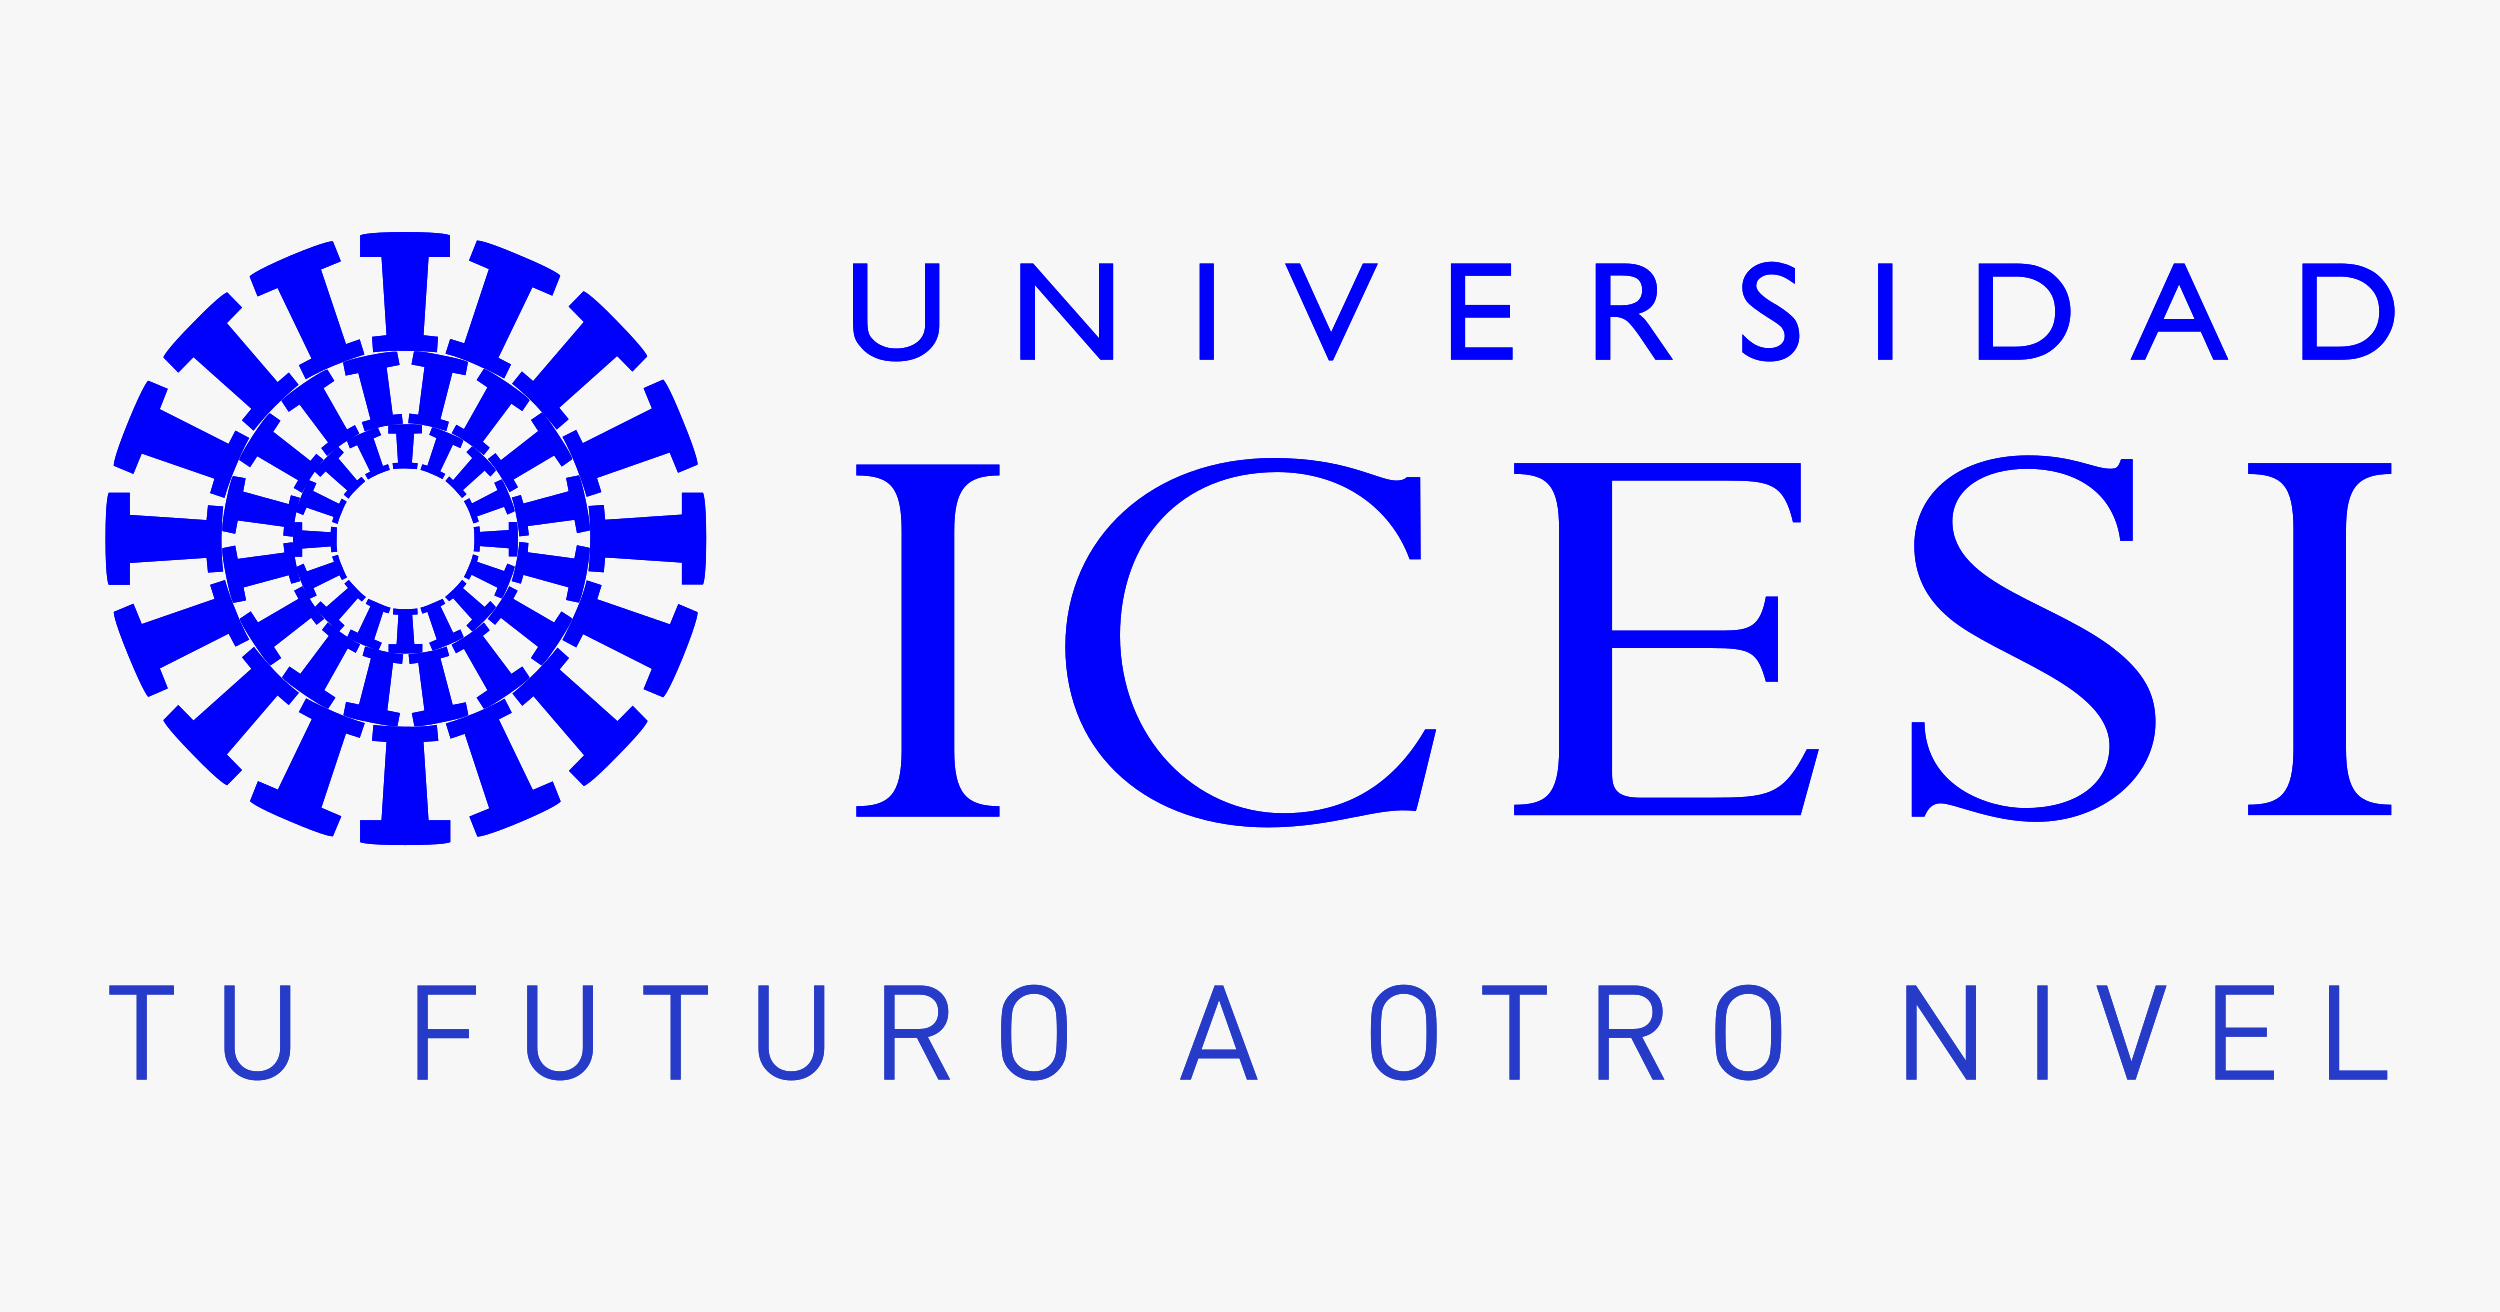 <?xml version="1.0" encoding="UTF-8"?><svg id="uuid-16b84eb9-d140-4486-bd64-e99a4df1534b" xmlns="http://www.w3.org/2000/svg" width="600" height="315" viewBox="0 0 600 315"><rect width="600" height="315" fill="#f7f7f7"/><polygon points="244.91 86.32 244.91 63.25 247.95 63.25 263.76 81.17 263.76 63.25 267.15 63.25 267.15 86.32 264.11 86.32 248.38 68.4 248.38 86.32 244.91 86.32" fill="#0000fd"/><rect x="287.93" y="63.25" width="3.37" height="23.07" fill="#0000fd"/><polygon points="318.94 86.5 308.43 63.25 311.99 63.25 319.47 79.76 327.11 63.25 330.68 63.25 319.9 86.5 318.94 86.5" fill="#0000fd"/><path d="M561.47,63.25c1.74,0,3.3.17,4.52.45,1.31.36,2.53.89,3.56,1.5,1.65,1.07,2.87,2.5,3.75,4.09.96,1.68,1.39,3.54,1.39,5.5s-.43,3.82-1.39,5.5c-.88,1.68-2.09,3.02-3.75,4.09-1.03.71-2.25,1.15-3.47,1.5-1.3.35-2.86.45-4.61.45h-8.85v-23.07h8.85ZM561.47,66.36h-5.48v16.85h5.48c2.95,0,5.3-.7,6.95-2.22,1.75-1.51,2.61-3.55,2.61-6.21s-.86-4.61-2.61-6.12c-1.65-1.51-3.99-2.31-6.95-2.31" fill="#0000fd"/><path d="M483.69,63.25c1.83,0,3.31.17,4.62.45,1.29.36,2.42.89,3.56,1.5,1.56,1.07,2.86,2.5,3.74,4.09.87,1.68,1.3,3.54,1.3,5.5s-.43,3.82-1.3,5.5c-.87,1.68-2.17,3.02-3.74,4.09-1.03.71-2.27,1.15-3.56,1.5-1.31.35-2.79.45-4.62.45h-8.77v-23.07h8.77ZM483.69,66.36h-5.38v16.85h5.38c3.04,0,5.31-.7,7.04-2.22,1.74-1.51,2.52-3.55,2.52-6.21s-.79-4.61-2.52-6.12c-1.73-1.51-4-2.31-7.04-2.31" fill="#0000fd"/><path d="M386.47,73.29h2.86c1.56,0,2.77-.36,3.56-.89.8-.62,1.23-1.52,1.23-2.75s-.36-2.13-1.13-2.75c-.78-.54-2-.8-3.65-.8h-2.86v7.2ZM382.99,86.32v-23.07h7.04c2.43,0,4.34.54,5.65,1.68,1.3,1.07,1.99,2.58,1.99,4.61,0,1.52-.34,2.76-1.12,3.75-.7.88-1.83,1.58-3.39,2.03.35.18.78.53,1.12.89.36.26.79.88,1.4,1.68l5.82,8.44h-4.18l-4.07-6.02c-1.31-1.78-2.27-3.02-3.05-3.48-.78-.53-1.65-.79-2.69-.79h-1.05v10.29h-3.48Z" fill="#0000fd"/><path d="M511.85,110.19h-2.78c-.7,2.04-1.05,2.31-2.62,2.31-3.9,0-8.94-3.2-19.63-3.2-16.34,0-27.38,8.79-27.38,21.65,0,6.57,2.43,12.43,8.52,17.48,11.3,9.4,38.33,16.15,38.33,30.61,0,9.05-8.09,14.91-20.25,14.91-8.78,0-23.99-5.06-24.17-20.59h-3.03v22.62h3.03c.88-2.14,2.09-3.19,3.84-3.19,3.38,0,12.34,4.44,23.02,4.44,15.73,0,28.58-10.74,28.58-23.87,0-5.59-1.73-10.82-8.78-16.69-14.41-12.07-39.97-16.05-39.97-31.58,0-7.71,7.47-12.59,17.99-12.59s20.77,4.88,22.33,17.3h2.96v-19.61Z" fill="#0000fd"/><path d="M229.01,127.48c0-10.2,2.86-13.39,10.85-13.39v-2.58h-34.32v2.58c8.17,0,10.86,2.75,10.86,13.39v52.53c0,10.82-3.04,13.49-10.86,13.49v2.48h34.32v-2.48c-7.99,0-10.85-3.11-10.85-13.49v-52.53Z" fill="#0000fd"/><path d="M340.94,134.23l-.1-19.7h-3.2c-.36.36-1.05.81-2.53.81-4.34,0-11.9-5.41-29.46-5.41-29.02,0-49.96,18.98-49.96,45.25s20.32,43.38,48.57,43.38c16.43,0,26.68-5.15,35.54-3.9.17,0,4.78-19.35,4.87-19.61h-2.61c-9.47,16.42-23.03,20.14-34.08,20.14-21.1,0-39.18-18.1-39.18-42.68,0-22.81,14.51-39.22,37.72-39.22,15.21,0,27.2,8.26,31.8,20.94h2.61Z" fill="#0000fd"/><path d="M426.69,143.19h-2.87c-1.3,7.19-3.82,8.16-10.34,8.16h-26.59v-36.02h27.45c10.52,0,13.83.71,15.99,10.02h1.82v-14.19h-68.73v2.57c8.17,0,10.77,2.93,10.77,13.4v52.7c0,11.19-3.3,13.32-10.77,13.32v2.48h68.73l4.35-15.8h-2.86c-5.65,11.1-9.13,11.63-23.12,11.63h-16.68c-5.3,0-6.95-1.6-6.95-5.69v-30.25h23.63c9.82,0,11.3.89,13.3,8.08h2.87v-20.4Z" fill="#0000fd"/><path d="M563.04,127.13c0-10.2,2.86-13.38,10.86-13.38v-2.58h-34.32v2.58c8.17,0,10.86,2.74,10.86,13.38v52.53c0,10.81-3.04,13.48-10.86,13.48v2.48h34.32v-2.48c-8,0-10.86-3.11-10.86-13.48v-52.53Z" fill="#0000fd"/><path d="M204.76,63.25h3.39v13.31c0,1.41.09,2.48.26,3.1.17.63.43,1.16.87,1.59.7.81,1.57,1.43,2.52,1.77.95.45,2.08.63,3.29.63,2.08,0,3.74-.54,5.04-1.52,1.3-1.07,1.9-2.39,1.9-4.17v-14.72h3.39v14.9c0,2.58-.96,4.61-2.88,6.22-1.9,1.6-4.34,2.38-7.47,2.38-1.81,0-3.48-.25-4.95-.88-1.49-.62-2.7-1.5-3.65-2.75-.7-.71-1.13-1.51-1.39-2.39-.25-.89-.35-2.23-.35-4.08v-13.4Z" fill="#0000fd"/><path d="M104.83,84.55s-2.6-.36-7.65-.36c-5.02-.09-7.63.36-7.63.36l-.26-3.72,3.48-.37-1.21-18.81h-5.12v-5.14s.86-.81,10.76-.81,10.78.81,10.78.81v5.14h-5.12l-1.22,18.81,3.48.37-.26,3.72Z" fill="#0000fd"/><path d="M87.46,85.08s-2.52.71-7.12,2.56c-4.69,1.96-6.95,3.38-6.95,3.38l-1.65-3.38,3.03-1.59-8.16-16.95-4.79,2.04-1.91-4.78s.61-1.07,9.73-4.98c9.13-3.81,10.25-3.46,10.25-3.46l1.92,4.79-4.79,1.96,6.01,17.92,3.29-1.15,1.13,3.64Z" fill="#0000fd"/><path d="M71.64,92.35s-2.09,1.61-5.65,5.15c-3.56,3.63-5.12,5.86-5.12,5.86l-2.79-2.49,2.26-2.76-13.9-12.41-3.65,3.72-3.56-3.63s.08-1.25,7.13-8.35c6.95-7.18,8.17-7.27,8.17-7.27l3.56,3.64-3.65,3.73,12.18,14.19,2.69-2.31,2.35,2.93Z" fill="#0000fd"/><path d="M59.82,105.12s-1.39,2.31-3.31,7.01c-1.99,4.71-2.61,7.37-2.61,7.37l-3.46-1.16,1.04-3.46-17.47-6.03-2,4.89-4.7-1.96s-.35-1.16,3.47-10.56c3.83-9.33,4.79-9.85,4.79-9.85l4.69,1.95-1.92,4.88,16.51,8.34,1.65-3.19,3.31,1.77Z" fill="#0000fd"/><path d="M53.57,121.55s-.36,2.66-.43,7.79c0,5.16.43,7.82.43,7.82l-3.65.26-.34-3.55-18.43,1.24v5.25h-5.04s-.79-.89-.79-11.02.79-11.08.79-11.08h5.04v5.33l18.43,1.24.34-3.55,3.65.28Z" fill="#0000fd"/><path d="M54,139.2s.61,2.57,2.52,7.19c1.83,4.79,3.3,7.1,3.3,7.1l-3.3,1.69-1.65-3.11-16.51,8.34,1.92,4.8-4.69,2.04s-.96-.62-4.79-9.94c-3.82-9.31-3.48-10.46-3.48-10.46l4.7-1.96,2,4.88,17.48-6.04-1.06-3.37,3.57-1.16Z" fill="#0000fd"/><path d="M60.95,155.25s1.56,2.14,5.04,5.87c3.56,3.63,5.74,5.15,5.74,5.15l-2.44,2.93-2.69-2.31-12.17,14.19,3.65,3.74-3.56,3.63s-1.22-.09-8.17-7.28c-7.04-7.18-7.13-8.34-7.13-8.34l3.56-3.63,3.65,3.73,13.91-12.42-2.26-2.76,2.87-2.49Z" fill="#0000fd"/><path d="M73.47,167.59s2.17,1.33,6.77,3.28c4.7,2.05,7.3,2.66,7.3,2.66l-1.21,3.55-3.3-1.06-5.91,17.84,4.79,2.05-2.01,4.79s-1.13.35-10.25-3.56c-9.12-3.81-9.64-4.88-9.64-4.88l1.9-4.78,4.78,2.04,8.16-16.95-3.12-1.68,1.74-3.28Z" fill="#0000fd"/><path d="M89.63,173.98s2.52.36,7.57.44c5.04.09,7.64-.44,7.64-.44l.35,3.82-3.56.26,1.22,18.81h5.22v5.23s-.96.71-10.86.71-10.77-.71-10.77-.71v-5.23h5.12l1.21-18.81-3.48-.26.34-3.82Z" fill="#0000fd"/><path d="M107,173.63s2.53-.63,7.23-2.58c4.68-1.95,6.85-3.38,6.85-3.38l1.74,3.38-3.11,1.6,8.16,16.94,4.78-2.05,1.91,4.8s-.53,1.06-9.73,4.97c-9.13,3.81-10.26,3.46-10.26,3.46l-1.92-4.8,4.78-1.95-5.9-17.91-3.39,1.15-1.13-3.64Z" fill="#0000fd"/><path d="M123,166.44s2.09-1.6,5.64-5.15c3.57-3.63,5.14-5.85,5.14-5.85l2.77,2.49-2.26,2.74,13.9,12.42,3.65-3.71,3.57,3.63s-.1,1.25-7.14,8.35c-6.94,7.18-8.17,7.27-8.17,7.27l-3.56-3.64,3.66-3.73-12.17-14.19-2.69,2.31-2.35-2.93Z" fill="#0000fd"/><path d="M134.99,153.58s1.31-2.31,3.3-7c2.01-4.62,2.52-7.29,2.52-7.29l3.57,1.16-1.06,3.37,17.47,6.03,2.01-4.88,4.61,1.96s.34,1.16-3.39,10.48c-3.82,9.4-4.87,9.93-4.87,9.93l-4.69-1.94,2-4.88-16.51-8.34-1.65,3.19-3.3-1.77Z" fill="#0000fd"/><path d="M141.25,137.07s.34-2.67.43-7.81c0-5.15-.43-7.81-.43-7.81l3.65-.26.34,3.55,18.42-1.24v-5.24h5.04s.78.88.78,11.01-.78,11-.78,11h-5.04v-5.24l-18.42-1.24-.34,3.56-3.65-.26Z" fill="#0000fd"/><path d="M140.81,119.24s-.69-2.57-2.52-7.28c-1.92-4.8-3.3-7.1-3.3-7.1l3.3-1.68,1.57,3.19,16.6-8.34-2-4.88,4.69-2.05s1.05.62,4.78,9.95c3.83,9.31,3.48,10.47,3.48,10.47l-4.69,1.94-2-4.87-17.46,6.11,1.05,3.38-3.49,1.15Z" fill="#0000fd"/><path d="M133.6,103.08s-1.57-2.12-5.05-5.85c-3.56-3.64-5.65-5.14-5.65-5.14l2.36-2.93,2.69,2.31,12.17-14.2-3.65-3.72,3.56-3.64s1.22.08,8.17,7.28c7.05,7.19,7.13,8.34,7.13,8.34l-3.56,3.64-3.66-3.73-13.9,12.42,2.26,2.75-2.86,2.48Z" fill="#0000fd"/><path d="M121,90.84s-2.26-1.34-6.87-3.37c-4.6-2.04-7.2-2.57-7.2-2.57l1.12-3.55,3.38,1.06,5.91-17.83-4.78-2.05,1.9-4.78s1.14-.36,10.26,3.54c9.21,3.82,9.74,4.88,9.74,4.88l-1.91,4.79-4.77-2.04-8.18,16.95,3.04,1.6-1.64,3.37Z" fill="#0000fd"/><path d="M77.64,110.37s-1.05,1.15-2.79,3.81c-1.73,2.57-2.34,4.09-2.34,4.09l-2-1.17,1.04-1.85-9.81-5.77-1.73,2.66-2.61-1.77s0-.71,3.3-5.87c3.39-5.14,4.08-5.31,4.08-5.31l2.52,1.77-1.74,2.66,8.95,7.01,1.39-1.69,1.74,1.42Z" fill="#0000fd"/><path d="M71.99,119.51s-.53,1.5-1.13,4.61c-.6,3.09-.6,4.69-.6,4.69l-2.26-.27.17-2.13-11.12-1.51-.6,3.2-3.05-.63s-.35-.7.79-6.74c1.2-6.03,1.73-6.47,1.73-6.47l3.03.54-.6,3.19,10.95,3.01.53-2.13,2.17.63Z" fill="#0000fd"/><path d="M70.24,130.15s.11,1.6.71,4.7c.52,3.1,1.13,4.61,1.13,4.61l-2.17.62-.61-2.04-10.86,2.94.61,3.1-3.04.61s-.52-.44-1.73-6.38c-1.23-6.12-.88-6.75-.88-6.75l3.05-.62.6,3.2,11.22-1.52-.25-2.2,2.24-.27Z" fill="#0000fd"/><path d="M72.6,140.71s.69,1.41,2.34,3.99c1.74,2.58,2.87,3.81,2.87,3.81l-1.83,1.43-1.3-1.68-8.95,6.99,1.74,2.67-2.53,1.77s-.68-.18-4.07-5.32c-3.39-5.14-3.31-5.87-3.31-5.87l2.62-1.76,1.73,2.66,9.73-5.68-1.04-1.96,2-1.07Z" fill="#0000fd"/><path d="M78.68,149.4s1.21,1.06,3.73,2.84c2.52,1.77,4.01,2.38,4.01,2.38l-1.05,2.05-1.92-1.06-5.64,10.03,2.69,1.77-1.74,2.66s-.69.09-5.74-3.37c-5.03-3.45-5.3-4.17-5.3-4.17l1.74-2.56,2.61,1.77,6.86-9.14-1.64-1.43,1.38-1.77Z" fill="#0000fd"/><path d="M87.63,155.17s1.48.53,4.52,1.15c2.95.71,4.61.71,4.61.71l-.26,2.3-2.17-.26-1.39,11.45,3.05.62-.61,3.11s-.61.35-6.51-.89c-6-1.15-6.43-1.77-6.43-1.77l.61-3.11,3.12.62,2.86-11.09-2-.62.6-2.22Z" fill="#0000fd"/><path d="M98.06,157.03s1.56-.1,4.61-.62c3.03-.62,4.51-1.24,4.51-1.24l.62,2.22-2.1.62,2.95,11.18,3.13-.63.61,3.02s-.52.62-6.43,1.78c-5.91,1.24-6.52.88-6.52.88l-.6-3.1,3.03-.62-1.47-11.45-2.09.27-.25-2.31Z" fill="#0000fd"/><path d="M108.4,154.72s1.39-.71,3.99-2.39c2.6-1.77,3.74-2.92,3.74-2.92l1.39,1.86-1.65,1.33,6.87,9.14,2.61-1.77,1.73,2.58s-.17.71-5.21,4.16c-5.06,3.46-5.74,3.38-5.74,3.38l-1.74-2.66,2.61-1.78-5.65-9.93-1.92,1.05-1.04-2.04Z" fill="#0000fd"/><path d="M117.08,148.5s1.05-1.23,2.79-3.81c1.74-2.48,2.34-3.99,2.34-3.99l2.01,1.07-1.05,1.96,9.82,5.68,1.75-2.66,2.59,1.68s0,.81-3.3,5.85c-3.39,5.14-4.08,5.41-4.08,5.41l-2.52-1.77,1.73-2.67-8.96-6.99-1.38,1.68-1.75-1.43Z" fill="#0000fd"/><path d="M122.82,139.47s.53-1.6,1.13-4.61c.61-3.11.69-4.79.69-4.79l2.18.26-.17,2.22,11.2,1.51.62-3.2,3.04.63s.26.61-.85,6.74c-1.23,5.95-1.76,6.39-1.76,6.39l-3.03-.63.6-3.02-10.85-3.01-.62,2.12-2.17-.61Z" fill="#0000fd"/><path d="M124.65,128.73s-.08-1.6-.69-4.7c-.53-3.1-1.13-4.61-1.13-4.61l2.17-.62.62,2.05,10.86-2.94-.61-3.2,3.04-.62s.52.45,1.75,6.48c1.2,6.12.86,6.74.86,6.74l-3.04.63-.6-3.2-11.22,1.51.26,2.21-2.26.26Z" fill="#0000fd"/><path d="M122.3,118.09s-.69-1.42-2.34-4.09c-1.73-2.66-2.88-3.81-2.88-3.81l1.83-1.42,1.3,1.69,8.96-7.01-1.73-2.66,2.6-1.77s.69.18,3.99,5.33c3.39,5.15,3.3,5.85,3.3,5.85l-2.51,1.77-1.83-2.66-9.74,5.76,1.05,1.88-2,1.15Z" fill="#0000fd"/><path d="M116.12,109.21s-1.21-1.05-3.73-2.83c-2.51-1.77-3.99-2.39-3.99-2.39l1.13-2.05,1.83,1.06,5.64-10.03-2.6-1.77,1.72-2.66s.7,0,5.74,3.38c5.04,3.46,5.22,4.17,5.22,4.17l-1.74,2.56-2.61-1.77-6.87,9.14,1.66,1.42-1.41,1.77Z" fill="#0000fd"/><path d="M107.11,103.44s-1.49-.53-4.44-1.24c-3.04-.63-4.69-.63-4.69-.63l.26-2.31,2.17.28,1.47-11.46-3.12-.61.6-3.1s.61-.36,6.52.88c6,1.15,6.43,1.69,6.43,1.69l-.6,3.11-3.14-.62-2.87,11.18,2.01.62-.6,2.22Z" fill="#0000fd"/><path d="M96.67,101.67s-1.65.08-4.6.62c-3.05.63-4.52,1.24-4.52,1.24l-.7-2.22,2.09-.61-2.95-11.19-3.03.63-.61-3.11s.43-.53,6.34-1.77c5.91-1.16,6.6-.8,6.6-.8l.61,3.11-3.12.62,1.47,11.36,2.17-.19.26,2.31Z" fill="#0000fd"/><path d="M86.24,104.05s-1.4.72-4.01,2.41c-2.53,1.78-3.74,2.94-3.74,2.94l-1.39-1.87,1.65-1.34-6.86-9.13-2.61,1.77-1.74-2.65s.26-.63,5.22-4.09c5.04-3.46,5.82-3.37,5.82-3.37l1.65,2.67-2.6,1.77,5.64,9.93,1.91-1.06,1.05,2.03Z" fill="#0000fd"/><path d="M83.2,120.39s-.52.81-1.21,2.57c-.78,1.78-.95,2.76-.95,2.76l-1.33-.45.36-1.24-6.51-2.22-.79,1.78-1.72-.71s-.09-.45,1.3-3.9c1.4-3.54,1.83-3.72,1.83-3.72l1.74.7-.79,1.87,6.26,3.11.61-1.25,1.21.71Z" fill="#0000fd"/><path d="M80.86,126.59s-.08.98-.08,2.85c-.09,1.94.16,2.92.16,2.92l-1.39.18-.17-1.42-6.87.53v1.96h-1.91s-.26-.36-.26-4.09.26-4.17.26-4.17h1.91v1.96l6.87.45.08-1.34,1.4.17Z" fill="#0000fd"/><path d="M81.11,133.16s.18.98.96,2.74c.7,1.78,1.21,2.67,1.21,2.67l-1.21.62-.6-1.15-6.26,3.1.78,1.78-1.73.8s-.44-.28-1.83-3.73c-1.39-3.46-1.3-3.89-1.3-3.89l1.73-.81.78,1.86,6.53-2.31-.45-1.24,1.39-.45Z" fill="#0000fd"/><path d="M83.72,139.2s.61.8,1.91,2.13c1.31,1.42,2.18,1.95,2.18,1.95l-.96,1.07-.96-.81-4.6,5.24,1.39,1.33-1.31,1.41s-.43-.09-3.13-2.75c-2.6-2.67-2.6-3.11-2.6-3.11l1.29-1.33,1.4,1.33,5.21-4.53-.87-1.06,1.04-.89Z" fill="#0000fd"/><path d="M88.41,143.72s.87.44,2.61,1.15c1.73.79,2.69.99,2.69.99l-.44,1.32-1.3-.35-2.18,6.65,1.83.79-.78,1.78s-.43.09-3.82-1.33c-3.39-1.41-3.65-1.85-3.65-1.85l.78-1.79,1.73.81,3.04-6.38-1.13-.62.61-1.15Z" fill="#0000fd"/><path d="M94.41,146.03s1.04.18,2.86.18c1.92,0,2.88-.18,2.88-.18l.07,1.42-1.3.08.51,7.09,1.92-.08v1.96s-.35.35-4.08.35-4-.35-4-.35v-1.88h1.92l.44-7.09-1.31-.08.09-1.42Z" fill="#0000fd"/><path d="M100.92,145.86s.96-.19,2.7-.98c1.74-.72,2.61-1.16,2.61-1.16l.62,1.16-1.14.62,3.05,6.38,1.73-.8.78,1.78s-.26.44-3.64,1.86c-3.39,1.42-3.84,1.33-3.84,1.33l-.77-1.78,1.81-.79-2.25-6.65-1.22.44-.44-1.41Z" fill="#0000fd"/><path d="M106.84,143.28s.78-.61,2.17-1.95c1.3-1.34,1.9-2.13,1.9-2.13l1.04.88-.87,1.07,5.22,4.53,1.38-1.42,1.31,1.42s0,.44-2.6,3.11c-2.61,2.66-3.05,2.75-3.05,2.75l-1.39-1.41,1.39-1.43-4.59-5.14-.96.71-.95-.98Z" fill="#0000fd"/><path d="M111.35,138.49s.52-.89,1.21-2.59c.78-1.76.96-2.84.96-2.84l1.3.45-.34,1.33,6.52,2.22.78-1.78,1.73.71s.09.44-1.3,3.91c-1.39,3.54-1.82,3.72-1.82,3.72l-1.74-.71.78-1.86-6.25-3.12-.62,1.16-1.21-.62Z" fill="#0000fd"/><path d="M113.69,132.28s.18-.97.18-2.84c0-1.96-.18-2.92-.18-2.92l1.39-.18.09,1.33,6.95-.45v-1.94h1.91s.26.36.26,4.07-.26,4.18-.26,4.18h-1.91v-1.95l-6.95-.53-.09,1.34-1.39-.09Z" fill="#0000fd"/><path d="M113.62,125.62s-.27-.97-.97-2.75c-.77-1.77-1.3-2.58-1.3-2.58l1.3-.71.62,1.26,6.15-3.2-.78-1.77,1.74-.81s.44.27,1.82,3.73c1.47,3.55,1.3,3.9,1.3,3.9l-1.73.8-.78-1.86-6.52,2.3.44,1.24-1.3.44Z" fill="#0000fd"/><path d="M110.91,119.51s-.6-.71-1.9-2.14c-1.31-1.33-2.08-1.94-2.08-1.94l.86-1.07.96.89,4.6-5.33-1.39-1.42,1.32-1.34s.42,0,3.12,2.66c2.6,2.67,2.6,3.11,2.6,3.11l-1.31,1.42-1.39-1.42-5.21,4.7.87.96-1.04.9Z" fill="#0000fd"/><path d="M106.14,114.97s-.78-.52-2.52-1.23c-1.74-.8-2.7-.97-2.7-.97l.45-1.34,1.21.36,2.18-6.66-1.73-.79.69-1.78s.43-.09,3.83,1.34c3.46,1.42,3.64,1.86,3.64,1.86l-.69,1.78-1.81-.81-3.05,6.4,1.22.62-.69,1.23Z" fill="#0000fd"/><path d="M100.05,112.58s-.95-.08-2.79-.17c-1.9,0-2.86.17-2.86.17l-.17-1.42,1.31-.09-.44-7.02h-1.9v-1.95s.34-.26,4-.26c3.73-.1,4.08.26,4.08.26v1.88l-1.91.07-.52,7.02,1.39.09-.17,1.42Z" fill="#0000fd"/><path d="M93.54,112.76s-.96.26-2.69.99c-1.74.79-2.52,1.32-2.52,1.32l-.69-1.24,1.22-.63-3.14-6.4-1.73.81-.7-1.78s.17-.43,3.56-1.85c3.48-1.52,3.83-1.35,3.83-1.35l.79,1.79-1.83.79,2.26,6.65,1.22-.45.43,1.34Z" fill="#0000fd"/><path d="M87.63,115.51s-.78.61-2.09,1.95c-1.39,1.34-1.91,2.21-1.91,2.21l-1.13-.97.87-.98-5.22-4.61-1.29,1.32-1.39-1.32s.08-.45,2.68-3.11c2.61-2.75,3.05-2.75,3.05-2.75l1.3,1.34-1.3,1.42,4.51,5.32,1.05-.89.87,1.07Z" fill="#0000fd"/><path d="M418.18,84.55v-4.35c1.13,1.24,2.17,2.04,3.12,2.57,1.04.54,2.08.8,3.22.8s2.09-.26,2.78-.8c.69-.53,1.04-1.24,1.04-2.13,0-.79-.26-1.41-.7-2.03-.43-.53-1.56-1.34-3.3-2.39-2.69-1.7-4.43-3.02-5.13-3.91-.69-.99-1.04-2.03-1.04-3.37,0-1.77.69-3.19,1.99-4.35,1.32-1.16,3.05-1.77,5.14-1.77.87,0,1.83.17,2.69.44.96.17,1.82.63,2.79,1.15v3.74c-1.14-.8-2.09-1.43-2.95-1.78-.86-.35-1.82-.53-2.69-.53-1.05,0-1.92.26-2.62.8-.68.44-1.03,1.15-1.03,1.95,0,1.17,1.39,2.57,4.25,4.25l.52.28c2.26,1.4,3.83,2.65,4.53,3.63.69,1.06,1.04,2.4,1.04,3.89,0,1.78-.7,3.29-2,4.44-1.3,1.15-3.03,1.67-5.13,1.67-1.3,0-2.43-.17-3.47-.53-1.05-.35-2.09-.88-3.04-1.68" fill="#0000fd"/><polygon points="348.23 86.32 348.23 63.25 362.65 63.25 362.65 66.17 351.62 66.17 351.62 73.19 362.4 73.19 362.4 76.21 351.62 76.21 351.62 83.4 363 83.4 363 86.32 348.23 86.32" fill="#0000fd"/><rect x="450.76" y="63.25" width="3.4" height="23.07" fill="#0000fd"/><path d="M511.34,86.32l10.42-23.07h2.52l10.52,23.07h-3.58l-3.03-6.76h-10.25l-3.13,6.76h-3.46ZM519.24,76.56h7.48l-3.74-8.33-3.74,8.33Z" fill="#0000fd"/><polygon points="244.91 86.32 244.91 63.25 247.95 63.25 263.76 81.17 263.76 63.25 267.15 63.25 267.15 86.32 264.11 86.32 248.38 68.4 248.38 86.32 244.91 86.32" fill="#0000fd"/><rect x="287.93" y="63.25" width="3.37" height="23.07" fill="#0000fd"/><polygon points="318.94 86.5 308.43 63.25 311.99 63.25 319.47 79.76 327.11 63.25 330.68 63.25 319.9 86.5 318.94 86.5" fill="#0000fd"/><path d="M561.47,63.25c1.74,0,3.3.17,4.52.45,1.31.36,2.53.89,3.56,1.5,1.65,1.07,2.87,2.5,3.75,4.09.96,1.68,1.39,3.54,1.39,5.5s-.43,3.82-1.39,5.5c-.88,1.68-2.09,3.02-3.75,4.09-1.03.71-2.25,1.15-3.47,1.5-1.3.35-2.86.45-4.61.45h-8.85v-23.07h8.85ZM561.47,66.36h-5.48v16.85h5.48c2.95,0,5.3-.7,6.95-2.22,1.75-1.51,2.61-3.55,2.61-6.21s-.86-4.61-2.61-6.12c-1.65-1.51-3.99-2.31-6.95-2.31" fill="#0000fd"/><path d="M483.69,63.25c1.83,0,3.31.17,4.62.45,1.29.36,2.42.89,3.56,1.5,1.56,1.07,2.86,2.5,3.74,4.09.87,1.68,1.3,3.54,1.3,5.5s-.43,3.82-1.3,5.5c-.87,1.68-2.17,3.02-3.74,4.09-1.03.71-2.27,1.15-3.56,1.5-1.31.35-2.79.45-4.62.45h-8.77v-23.07h8.77ZM483.69,66.36h-5.38v16.85h5.38c3.04,0,5.31-.7,7.04-2.22,1.74-1.51,2.52-3.55,2.52-6.21s-.79-4.61-2.52-6.12c-1.73-1.51-4-2.31-7.04-2.31" fill="#0000fd"/><path d="M386.47,73.29h2.86c1.56,0,2.77-.36,3.56-.89.8-.62,1.23-1.52,1.23-2.75s-.36-2.13-1.13-2.75c-.78-.54-2-.8-3.65-.8h-2.86v7.2ZM382.99,86.32v-23.07h7.04c2.43,0,4.34.54,5.65,1.68,1.3,1.07,1.99,2.58,1.99,4.61,0,1.52-.34,2.76-1.12,3.75-.7.88-1.83,1.58-3.39,2.03.35.18.78.53,1.12.89.36.26.79.88,1.4,1.68l5.82,8.44h-4.18l-4.07-6.02c-1.31-1.78-2.27-3.02-3.05-3.48-.78-.53-1.65-.79-2.69-.79h-1.05v10.29h-3.48Z" fill="#0000fd"/><path d="M511.85,110.19h-2.78c-.7,2.04-1.05,2.31-2.62,2.31-3.9,0-8.94-3.2-19.63-3.2-16.34,0-27.38,8.79-27.38,21.65,0,6.57,2.43,12.43,8.52,17.48,11.3,9.4,38.33,16.15,38.33,30.61,0,9.05-8.09,14.91-20.25,14.91-8.78,0-23.99-5.06-24.17-20.59h-3.03v22.62h3.03c.88-2.14,2.09-3.19,3.84-3.19,3.38,0,12.34,4.44,23.02,4.44,15.73,0,28.58-10.74,28.58-23.87,0-5.59-1.73-10.82-8.78-16.69-14.41-12.07-39.97-16.05-39.97-31.58,0-7.71,7.47-12.59,17.99-12.59s20.77,4.88,22.33,17.3h2.96v-19.61Z" fill="#0000fd"/><path d="M229.01,127.48c0-10.2,2.86-13.39,10.85-13.39v-2.58h-34.32v2.58c8.17,0,10.86,2.75,10.86,13.39v52.53c0,10.82-3.04,13.49-10.86,13.49v2.48h34.32v-2.48c-7.99,0-10.85-3.11-10.85-13.49v-52.53Z" fill="#0000fd"/><path d="M340.94,134.23l-.1-19.7h-3.2c-.36.36-1.05.81-2.53.81-4.34,0-11.9-5.41-29.46-5.41-29.02,0-49.96,18.98-49.96,45.25s20.32,43.38,48.57,43.38c16.43,0,26.68-5.15,35.54-3.9.17,0,4.78-19.35,4.87-19.61h-2.61c-9.47,16.42-23.03,20.14-34.08,20.14-21.1,0-39.18-18.1-39.18-42.68,0-22.81,14.51-39.22,37.72-39.22,15.21,0,27.2,8.26,31.8,20.94h2.61Z" fill="#0000fd"/><path d="M426.69,143.19h-2.87c-1.3,7.19-3.82,8.16-10.34,8.16h-26.59v-36.02h27.45c10.52,0,13.83.71,15.99,10.02h1.82v-14.19h-68.73v2.57c8.17,0,10.77,2.93,10.77,13.4v52.7c0,11.19-3.3,13.32-10.77,13.32v2.48h68.73l4.35-15.8h-2.86c-5.65,11.1-9.13,11.63-23.12,11.63h-16.68c-5.3,0-6.95-1.6-6.95-5.69v-30.25h23.63c9.82,0,11.3.89,13.3,8.08h2.87v-20.4Z" fill="#0000fd"/><path d="M563.04,127.13c0-10.2,2.86-13.38,10.86-13.38v-2.58h-34.32v2.58c8.17,0,10.86,2.74,10.86,13.38v52.53c0,10.81-3.04,13.48-10.86,13.48v2.48h34.32v-2.48c-8,0-10.86-3.11-10.86-13.48v-52.53Z" fill="#0000fd"/><path d="M204.76,63.25h3.39v13.31c0,1.41.09,2.48.26,3.1.17.63.43,1.16.87,1.59.7.81,1.57,1.43,2.52,1.77.95.45,2.08.63,3.29.63,2.08,0,3.74-.54,5.04-1.52,1.3-1.07,1.9-2.39,1.9-4.17v-14.72h3.39v14.9c0,2.58-.96,4.61-2.88,6.22-1.9,1.6-4.34,2.38-7.47,2.38-1.81,0-3.48-.25-4.95-.88-1.49-.62-2.7-1.5-3.65-2.75-.7-.71-1.13-1.51-1.39-2.39-.25-.89-.35-2.23-.35-4.08v-13.4Z" fill="#0000fd"/><path d="M104.83,84.55s-2.6-.36-7.65-.36c-5.02-.09-7.63.36-7.63.36l-.26-3.72,3.48-.37-1.21-18.81h-5.12v-5.14s.86-.81,10.76-.81,10.78.81,10.78.81v5.14h-5.12l-1.22,18.81,3.48.37-.26,3.72Z" fill="#0000fd"/><path d="M87.46,85.08s-2.52.71-7.12,2.56c-4.69,1.96-6.95,3.38-6.95,3.38l-1.65-3.38,3.03-1.59-8.16-16.95-4.79,2.04-1.91-4.78s.61-1.07,9.73-4.98c9.13-3.81,10.25-3.46,10.25-3.46l1.92,4.79-4.79,1.96,6.01,17.92,3.29-1.15,1.13,3.64Z" fill="#0000fd"/><path d="M71.64,92.35s-2.09,1.61-5.65,5.15c-3.56,3.63-5.12,5.86-5.12,5.86l-2.79-2.49,2.26-2.76-13.9-12.41-3.65,3.72-3.56-3.63s.08-1.25,7.13-8.35c6.95-7.18,8.17-7.27,8.17-7.27l3.56,3.64-3.65,3.73,12.18,14.19,2.69-2.31,2.35,2.93Z" fill="#0000fd"/><path d="M59.82,105.12s-1.39,2.31-3.31,7.01c-1.99,4.71-2.61,7.37-2.61,7.37l-3.46-1.16,1.04-3.46-17.47-6.03-2,4.89-4.7-1.96s-.35-1.16,3.47-10.56c3.83-9.33,4.79-9.85,4.79-9.85l4.69,1.95-1.92,4.88,16.51,8.34,1.65-3.19,3.31,1.77Z" fill="#0000fd"/><path d="M53.57,121.55s-.36,2.66-.43,7.79c0,5.16.43,7.82.43,7.82l-3.65.26-.34-3.55-18.43,1.24v5.25h-5.04s-.79-.89-.79-11.02.79-11.08.79-11.08h5.04v5.33l18.43,1.24.34-3.55,3.65.28Z" fill="#0000fd"/><path d="M54,139.2s.61,2.57,2.52,7.19c1.83,4.79,3.3,7.1,3.3,7.1l-3.3,1.69-1.65-3.11-16.51,8.34,1.92,4.8-4.69,2.04s-.96-.62-4.79-9.94c-3.82-9.31-3.48-10.46-3.48-10.46l4.7-1.96,2,4.88,17.48-6.04-1.06-3.37,3.57-1.16Z" fill="#0000fd"/><path d="M60.95,155.25s1.56,2.14,5.04,5.87c3.56,3.63,5.74,5.15,5.74,5.15l-2.44,2.93-2.69-2.31-12.17,14.19,3.65,3.74-3.56,3.63s-1.22-.09-8.17-7.28c-7.04-7.18-7.13-8.34-7.13-8.34l3.56-3.63,3.65,3.73,13.91-12.42-2.26-2.76,2.87-2.49Z" fill="#0000fd"/><path d="M73.47,167.59s2.17,1.33,6.77,3.28c4.7,2.05,7.3,2.66,7.3,2.66l-1.21,3.55-3.3-1.06-5.91,17.84,4.79,2.05-2.01,4.79s-1.13.35-10.25-3.56c-9.12-3.81-9.64-4.88-9.64-4.88l1.9-4.78,4.78,2.04,8.16-16.95-3.12-1.68,1.74-3.28Z" fill="#0000fd"/><path d="M89.63,173.98s2.52.36,7.57.44c5.04.09,7.64-.44,7.64-.44l.35,3.82-3.56.26,1.22,18.81h5.22v5.23s-.96.71-10.86.71-10.77-.71-10.77-.71v-5.23h5.12l1.21-18.81-3.48-.26.34-3.82Z" fill="#0000fd"/><path d="M107,173.63s2.53-.63,7.23-2.58c4.68-1.95,6.85-3.38,6.85-3.38l1.74,3.38-3.11,1.6,8.16,16.94,4.78-2.05,1.91,4.8s-.53,1.06-9.73,4.97c-9.13,3.81-10.26,3.46-10.26,3.46l-1.92-4.8,4.78-1.95-5.9-17.91-3.39,1.15-1.13-3.64Z" fill="#0000fd"/><path d="M123,166.44s2.09-1.6,5.64-5.15c3.57-3.63,5.14-5.85,5.14-5.85l2.77,2.49-2.26,2.74,13.9,12.42,3.65-3.71,3.57,3.63s-.1,1.25-7.14,8.35c-6.94,7.18-8.17,7.27-8.17,7.27l-3.56-3.64,3.66-3.73-12.17-14.19-2.69,2.31-2.35-2.93Z" fill="#0000fd"/><path d="M134.99,153.58s1.31-2.31,3.3-7c2.01-4.62,2.52-7.29,2.52-7.29l3.57,1.16-1.06,3.37,17.47,6.03,2.01-4.88,4.61,1.96s.34,1.16-3.39,10.48c-3.82,9.4-4.87,9.93-4.87,9.93l-4.69-1.94,2-4.88-16.51-8.34-1.65,3.19-3.3-1.77Z" fill="#0000fd"/><path d="M141.25,137.07s.34-2.67.43-7.81c0-5.15-.43-7.81-.43-7.81l3.65-.26.34,3.55,18.42-1.24v-5.24h5.04s.78.88.78,11.01-.78,11-.78,11h-5.04v-5.24l-18.42-1.24-.34,3.56-3.65-.26Z" fill="#0000fd"/><path d="M140.81,119.24s-.69-2.57-2.52-7.28c-1.92-4.8-3.3-7.1-3.3-7.1l3.3-1.68,1.57,3.19,16.6-8.34-2-4.88,4.69-2.05s1.05.62,4.78,9.95c3.83,9.31,3.48,10.47,3.48,10.47l-4.69,1.94-2-4.87-17.46,6.11,1.05,3.38-3.49,1.15Z" fill="#0000fd"/><path d="M133.6,103.08s-1.57-2.12-5.05-5.85c-3.56-3.64-5.65-5.14-5.65-5.14l2.36-2.93,2.69,2.31,12.17-14.2-3.65-3.72,3.56-3.64s1.22.08,8.17,7.28c7.05,7.19,7.13,8.34,7.13,8.34l-3.56,3.64-3.66-3.73-13.9,12.42,2.26,2.75-2.86,2.48Z" fill="#0000fd"/><path d="M121,90.84s-2.26-1.34-6.87-3.37c-4.6-2.04-7.2-2.57-7.2-2.57l1.12-3.55,3.38,1.06,5.91-17.83-4.78-2.05,1.9-4.78s1.14-.36,10.26,3.54c9.21,3.82,9.74,4.88,9.74,4.88l-1.91,4.79-4.77-2.04-8.18,16.95,3.04,1.6-1.64,3.37Z" fill="#0000fd"/><path d="M77.64,110.37s-1.05,1.15-2.79,3.81c-1.73,2.57-2.34,4.09-2.34,4.09l-2-1.17,1.04-1.85-9.81-5.77-1.73,2.66-2.61-1.77s0-.71,3.3-5.87c3.39-5.14,4.08-5.31,4.08-5.31l2.52,1.77-1.74,2.66,8.95,7.01,1.39-1.69,1.74,1.42Z" fill="#0000fd"/><path d="M71.99,119.51s-.53,1.5-1.13,4.61c-.6,3.09-.6,4.69-.6,4.69l-2.26-.27.17-2.13-11.12-1.51-.6,3.2-3.05-.63s-.35-.7.79-6.74c1.2-6.03,1.73-6.47,1.73-6.47l3.03.54-.6,3.19,10.95,3.01.53-2.13,2.17.63Z" fill="#0000fd"/><path d="M70.24,130.15s.11,1.6.71,4.7c.52,3.1,1.13,4.61,1.13,4.61l-2.17.62-.61-2.04-10.86,2.94.61,3.1-3.04.61s-.52-.44-1.73-6.38c-1.23-6.12-.88-6.75-.88-6.75l3.05-.62.6,3.2,11.22-1.52-.25-2.2,2.24-.27Z" fill="#0000fd"/><path d="M72.6,140.71s.69,1.41,2.34,3.99c1.74,2.58,2.87,3.81,2.87,3.81l-1.83,1.43-1.3-1.68-8.95,6.99,1.74,2.67-2.53,1.77s-.68-.18-4.07-5.32c-3.39-5.14-3.31-5.87-3.31-5.87l2.62-1.76,1.73,2.66,9.73-5.68-1.04-1.96,2-1.07Z" fill="#0000fd"/><path d="M78.68,149.4s1.21,1.06,3.73,2.84c2.52,1.77,4.01,2.38,4.01,2.38l-1.05,2.05-1.92-1.06-5.64,10.03,2.69,1.77-1.74,2.66s-.69.09-5.74-3.37c-5.03-3.45-5.3-4.17-5.3-4.17l1.74-2.56,2.61,1.77,6.86-9.14-1.64-1.43,1.38-1.77Z" fill="#0000fd"/><path d="M87.63,155.17s1.48.53,4.52,1.15c2.95.71,4.61.71,4.61.71l-.26,2.3-2.17-.26-1.39,11.45,3.05.62-.61,3.11s-.61.35-6.51-.89c-6-1.15-6.43-1.77-6.43-1.77l.61-3.11,3.12.62,2.86-11.09-2-.62.6-2.22Z" fill="#0000fd"/><path d="M98.06,157.03s1.56-.1,4.61-.62c3.03-.62,4.51-1.24,4.51-1.24l.62,2.22-2.1.62,2.95,11.18,3.13-.63.61,3.02s-.52.62-6.43,1.78c-5.91,1.24-6.52.88-6.52.88l-.6-3.1,3.03-.62-1.47-11.45-2.09.27-.25-2.31Z" fill="#0000fd"/><path d="M108.4,154.72s1.39-.71,3.99-2.39c2.6-1.77,3.74-2.92,3.74-2.92l1.39,1.86-1.65,1.33,6.87,9.14,2.61-1.77,1.73,2.58s-.17.71-5.21,4.16c-5.06,3.46-5.74,3.38-5.74,3.38l-1.74-2.66,2.61-1.78-5.65-9.93-1.92,1.05-1.04-2.04Z" fill="#0000fd"/><path d="M117.08,148.5s1.05-1.23,2.79-3.81c1.74-2.48,2.34-3.99,2.34-3.99l2.01,1.07-1.05,1.96,9.82,5.68,1.75-2.66,2.59,1.68s0,.81-3.3,5.85c-3.39,5.14-4.08,5.41-4.08,5.41l-2.52-1.77,1.73-2.67-8.96-6.99-1.38,1.68-1.75-1.43Z" fill="#0000fd"/><path d="M122.82,139.47s.53-1.6,1.13-4.61c.61-3.11.69-4.79.69-4.79l2.18.26-.17,2.22,11.2,1.51.62-3.2,3.04.63s.26.61-.85,6.74c-1.23,5.95-1.76,6.39-1.76,6.39l-3.03-.63.6-3.02-10.85-3.01-.62,2.12-2.17-.61Z" fill="#0000fd"/><path d="M124.65,128.73s-.08-1.6-.69-4.7c-.53-3.1-1.13-4.61-1.13-4.61l2.17-.62.62,2.05,10.86-2.94-.61-3.2,3.04-.62s.52.45,1.75,6.48c1.2,6.12.86,6.74.86,6.74l-3.04.63-.6-3.2-11.22,1.51.26,2.21-2.26.26Z" fill="#0000fd"/><path d="M122.3,118.09s-.69-1.42-2.34-4.09c-1.73-2.66-2.88-3.81-2.88-3.81l1.83-1.42,1.3,1.69,8.96-7.01-1.73-2.66,2.6-1.77s.69.18,3.99,5.33c3.39,5.15,3.3,5.85,3.3,5.85l-2.51,1.77-1.83-2.66-9.74,5.76,1.05,1.88-2,1.15Z" fill="#0000fd"/><path d="M116.12,109.21s-1.21-1.05-3.73-2.83c-2.51-1.77-3.99-2.39-3.99-2.39l1.13-2.05,1.83,1.06,5.64-10.03-2.6-1.77,1.72-2.66s.7,0,5.74,3.38c5.04,3.46,5.22,4.17,5.22,4.17l-1.74,2.56-2.61-1.77-6.87,9.14,1.66,1.42-1.41,1.77Z" fill="#0000fd"/><path d="M107.11,103.44s-1.49-.53-4.44-1.24c-3.04-.63-4.69-.63-4.69-.63l.26-2.31,2.17.28,1.47-11.46-3.12-.61.6-3.1s.61-.36,6.52.88c6,1.15,6.43,1.69,6.43,1.69l-.6,3.11-3.14-.62-2.87,11.18,2.01.62-.6,2.22Z" fill="#0000fd"/><path d="M96.67,101.67s-1.65.08-4.6.62c-3.05.63-4.52,1.24-4.52,1.24l-.7-2.22,2.09-.61-2.95-11.19-3.03.63-.61-3.11s.43-.53,6.34-1.77c5.91-1.16,6.6-.8,6.6-.8l.61,3.11-3.12.62,1.47,11.36,2.17-.19.26,2.31Z" fill="#0000fd"/><path d="M86.24,104.05s-1.4.72-4.01,2.41c-2.53,1.78-3.74,2.94-3.74,2.94l-1.39-1.87,1.65-1.34-6.86-9.13-2.61,1.77-1.74-2.65s.26-.63,5.22-4.09c5.04-3.46,5.82-3.37,5.82-3.37l1.65,2.67-2.6,1.77,5.64,9.93,1.91-1.06,1.05,2.03Z" fill="#0000fd"/><path d="M83.2,120.39s-.52.81-1.21,2.57c-.78,1.78-.95,2.76-.95,2.76l-1.33-.45.36-1.24-6.51-2.22-.79,1.78-1.72-.71s-.09-.45,1.3-3.9c1.4-3.54,1.83-3.72,1.83-3.72l1.74.7-.79,1.87,6.26,3.11.61-1.25,1.21.71Z" fill="#0000fd"/><path d="M80.86,126.59s-.08.98-.08,2.85c-.09,1.94.16,2.92.16,2.92l-1.39.18-.17-1.42-6.87.53v1.96h-1.91s-.26-.36-.26-4.09.26-4.17.26-4.17h1.91v1.96l6.87.45.08-1.34,1.4.17Z" fill="#0000fd"/><path d="M81.11,133.16s.18.98.96,2.74c.7,1.78,1.21,2.67,1.21,2.67l-1.21.62-.6-1.15-6.26,3.1.78,1.78-1.73.8s-.44-.28-1.83-3.73c-1.39-3.46-1.3-3.89-1.3-3.89l1.73-.81.78,1.86,6.53-2.31-.45-1.24,1.39-.45Z" fill="#0000fd"/><path d="M83.72,139.2s.61.8,1.91,2.13c1.31,1.42,2.18,1.95,2.18,1.95l-.96,1.07-.96-.81-4.6,5.24,1.39,1.33-1.31,1.41s-.43-.09-3.13-2.75c-2.6-2.67-2.6-3.11-2.6-3.11l1.29-1.33,1.4,1.33,5.21-4.53-.87-1.06,1.04-.89Z" fill="#0000fd"/><path d="M88.41,143.72s.87.44,2.61,1.15c1.73.79,2.69.99,2.69.99l-.44,1.32-1.3-.35-2.18,6.65,1.83.79-.78,1.78s-.43.09-3.82-1.33c-3.39-1.41-3.65-1.85-3.65-1.85l.78-1.79,1.73.81,3.04-6.38-1.13-.62.61-1.15Z" fill="#0000fd"/><path d="M94.41,146.03s1.04.18,2.86.18c1.92,0,2.88-.18,2.88-.18l.07,1.42-1.3.08.51,7.09,1.92-.08v1.96s-.35.35-4.08.35-4-.35-4-.35v-1.88h1.92l.44-7.09-1.31-.08.09-1.42Z" fill="#0000fd"/><path d="M100.92,145.86s.96-.19,2.7-.98c1.74-.72,2.61-1.16,2.61-1.16l.62,1.16-1.14.62,3.05,6.38,1.73-.8.78,1.78s-.26.44-3.64,1.86c-3.39,1.42-3.84,1.33-3.84,1.33l-.77-1.78,1.81-.79-2.25-6.65-1.22.44-.44-1.41Z" fill="#0000fd"/><path d="M106.84,143.28s.78-.61,2.17-1.95c1.3-1.34,1.9-2.13,1.9-2.13l1.04.88-.87,1.07,5.22,4.53,1.38-1.42,1.31,1.42s0,.44-2.6,3.11c-2.61,2.66-3.05,2.75-3.05,2.75l-1.39-1.41,1.39-1.43-4.59-5.14-.96.71-.95-.98Z" fill="#0000fd"/><path d="M111.35,138.49s.52-.89,1.21-2.59c.78-1.76.96-2.84.96-2.84l1.3.45-.34,1.33,6.52,2.22.78-1.78,1.73.71s.09.44-1.3,3.91c-1.39,3.54-1.82,3.72-1.82,3.72l-1.74-.71.78-1.86-6.25-3.12-.62,1.16-1.21-.62Z" fill="#0000fd"/><path d="M113.69,132.28s.18-.97.18-2.84c0-1.96-.18-2.92-.18-2.92l1.39-.18.09,1.33,6.95-.45v-1.94h1.91s.26.36.26,4.07-.26,4.18-.26,4.18h-1.91v-1.95l-6.95-.53-.09,1.34-1.39-.09Z" fill="#0000fd"/><path d="M113.62,125.62s-.27-.97-.97-2.75c-.77-1.77-1.3-2.58-1.3-2.58l1.3-.71.62,1.26,6.15-3.2-.78-1.77,1.74-.81s.44.27,1.82,3.73c1.47,3.55,1.3,3.9,1.3,3.9l-1.73.8-.78-1.86-6.52,2.3.44,1.24-1.3.44Z" fill="#0000fd"/><path d="M110.91,119.51s-.6-.71-1.9-2.14c-1.31-1.33-2.08-1.94-2.08-1.94l.86-1.07.96.89,4.6-5.33-1.39-1.42,1.32-1.34s.42,0,3.12,2.66c2.6,2.67,2.6,3.11,2.6,3.11l-1.31,1.42-1.39-1.42-5.21,4.7.87.96-1.04.9Z" fill="#0000fd"/><path d="M106.14,114.97s-.78-.52-2.52-1.23c-1.74-.8-2.7-.97-2.7-.97l.45-1.34,1.21.36,2.18-6.66-1.73-.79.69-1.78s.43-.09,3.83,1.34c3.46,1.42,3.64,1.86,3.64,1.86l-.69,1.78-1.81-.81-3.05,6.4,1.22.62-.69,1.23Z" fill="#0000fd"/><path d="M100.05,112.58s-.95-.08-2.79-.17c-1.9,0-2.86.17-2.86.17l-.17-1.42,1.31-.09-.44-7.02h-1.9v-1.95s.34-.26,4-.26c3.73-.1,4.08.26,4.08.26v1.88l-1.91.07-.52,7.02,1.39.09-.17,1.42Z" fill="#0000fd"/><path d="M93.54,112.76s-.96.26-2.69.99c-1.74.79-2.52,1.32-2.52,1.32l-.69-1.24,1.22-.63-3.14-6.4-1.73.81-.7-1.78s.17-.43,3.56-1.85c3.48-1.52,3.83-1.35,3.83-1.35l.79,1.79-1.83.79,2.26,6.65,1.22-.45.43,1.34Z" fill="#0000fd"/><path d="M87.63,115.51s-.78.61-2.09,1.95c-1.39,1.34-1.91,2.21-1.91,2.21l-1.13-.97.87-.98-5.22-4.61-1.29,1.32-1.39-1.32s.08-.45,2.68-3.11c2.61-2.75,3.05-2.75,3.05-2.75l1.3,1.34-1.3,1.42,4.51,5.32,1.05-.89.87,1.07Z" fill="#0000fd"/><path d="M418.18,84.55v-4.35c1.13,1.24,2.17,2.04,3.12,2.57,1.04.54,2.08.8,3.22.8s2.09-.26,2.78-.8c.69-.53,1.04-1.24,1.04-2.13,0-.79-.26-1.41-.7-2.03-.43-.53-1.56-1.34-3.3-2.39-2.69-1.7-4.43-3.02-5.13-3.91-.69-.99-1.04-2.03-1.04-3.37,0-1.77.69-3.19,1.99-4.35,1.32-1.16,3.05-1.77,5.14-1.77.87,0,1.83.17,2.69.44.96.17,1.82.63,2.79,1.15v3.74c-1.14-.8-2.09-1.43-2.95-1.78-.86-.35-1.82-.53-2.69-.53-1.05,0-1.92.26-2.62.8-.68.44-1.03,1.15-1.03,1.95,0,1.17,1.39,2.57,4.25,4.25l.52.28c2.26,1.4,3.83,2.65,4.53,3.63.69,1.06,1.04,2.4,1.04,3.89,0,1.78-.7,3.29-2,4.44-1.3,1.15-3.03,1.67-5.13,1.67-1.3,0-2.43-.17-3.47-.53-1.05-.35-2.09-.88-3.04-1.68" fill="#0000fd"/><polygon points="348.23 86.32 348.23 63.25 362.65 63.25 362.65 66.17 351.62 66.17 351.62 73.19 362.4 73.19 362.4 76.21 351.62 76.21 351.62 83.4 363 83.4 363 86.32 348.23 86.32" fill="#0000fd"/><rect x="450.76" y="63.25" width="3.4" height="23.07" fill="#0000fd"/><path d="M511.34,86.32l10.42-23.07h2.52l10.52,23.07h-3.58l-3.03-6.76h-10.25l-3.13,6.76h-3.46ZM519.24,76.56h7.48l-3.74-8.33-3.74,8.33Z" fill="#0000fd"/><path d="M41.74,238.69h-6.53v20.41h-2.41v-20.41h-6.53v-2.16h15.47v2.16Z" fill="#263cc8"/><path d="M69.64,251.65c0,2.24-.74,4.07-2.23,5.5-1.49,1.43-3.38,2.14-5.66,2.14s-4.16-.71-5.64-2.14c-1.48-1.43-2.22-3.26-2.22-5.5v-15.12h2.41v14.93c0,1.71.5,3.09,1.49,4.12.99,1.04,2.31,1.55,3.96,1.55s2.97-.52,3.98-1.55c1-1.04,1.51-2.41,1.51-4.12v-14.93h2.41v15.12Z" fill="#263cc8"/><path d="M114.24,238.69h-11.6v8.31h9.89v2.16h-9.89v9.95h-2.41v-22.57h14.01v2.16Z" fill="#263cc8"/><path d="M142.29,251.65c0,2.24-.74,4.07-2.23,5.5-1.49,1.43-3.38,2.14-5.66,2.14s-4.16-.71-5.64-2.14c-1.48-1.43-2.22-3.26-2.22-5.5v-15.12h2.41v14.93c0,1.71.5,3.09,1.49,4.12.99,1.04,2.31,1.55,3.96,1.55s2.97-.52,3.98-1.55c1-1.04,1.51-2.41,1.51-4.12v-14.93h2.41v15.12Z" fill="#263cc8"/><path d="M169.9,238.69h-6.53v20.41h-2.41v-20.41h-6.53v-2.16h15.47v2.16Z" fill="#263cc8"/><path d="M197.8,251.65c0,2.24-.74,4.07-2.23,5.5-1.49,1.43-3.38,2.14-5.66,2.14s-4.16-.71-5.64-2.14c-1.48-1.43-2.22-3.26-2.22-5.5v-15.12h2.41v14.93c0,1.71.5,3.09,1.49,4.12.99,1.04,2.31,1.55,3.96,1.55s2.97-.52,3.98-1.55c1-1.04,1.51-2.41,1.51-4.12v-14.93h2.41v15.12Z" fill="#263cc8"/><path d="M228.04,259.1h-2.82l-5.14-10.02h-5.42v10.02h-2.41v-22.57h8.65c1.99,0,3.6.57,4.83,1.7,1.24,1.13,1.85,2.66,1.85,4.58,0,1.61-.44,2.94-1.33,3.99-.89,1.06-2.08,1.74-3.58,2.06l5.36,10.24ZM223.97,245.9c.81-.71,1.22-1.73,1.22-3.06s-.41-2.36-1.24-3.07c-.82-.72-1.91-1.08-3.26-1.08h-6.02v8.27h6.02c1.37,0,2.47-.35,3.28-1.06Z" fill="#263cc8"/><path d="M255.68,241.86c.25,1.18.38,3.17.38,5.96s-.13,4.78-.38,5.96c-.25,1.18-.89,2.28-1.9,3.3-1.48,1.48-3.35,2.22-5.61,2.22s-4.16-.74-5.64-2.22c-.99-.99-1.62-2.08-1.87-3.27-.25-1.18-.38-3.18-.38-5.99s.13-4.81.38-5.99c.25-1.18.88-2.27,1.87-3.27,1.48-1.48,3.36-2.22,5.64-2.22s4.13.74,5.61,2.22c1.01,1.01,1.65,2.11,1.9,3.3ZM253.37,253c.19-1,.29-2.73.29-5.18s-.09-4.18-.29-5.18c-.19-1-.62-1.85-1.3-2.55-1.06-1.06-2.36-1.59-3.9-1.59s-2.84.53-3.9,1.59c-.68.7-1.11,1.55-1.3,2.55-.19,1-.29,2.73-.29,5.18s.09,4.18.29,5.18c.19,1,.62,1.85,1.3,2.55,1.06,1.06,2.36,1.59,3.9,1.59s2.84-.53,3.9-1.59c.68-.7,1.11-1.55,1.3-2.55Z" fill="#263cc8"/><path d="M301.84,259.1h-2.57l-1.81-5.1h-9.86l-1.81,5.1h-2.57l8.31-22.57h2.03l8.27,22.57ZM296.76,251.91l-4.18-11.92-4.25,11.92h8.43Z" fill="#263cc8"/><path d="M344.41,241.86c.25,1.18.38,3.17.38,5.96s-.13,4.78-.38,5.96c-.25,1.18-.89,2.28-1.9,3.3-1.48,1.48-3.35,2.22-5.61,2.22s-4.16-.74-5.64-2.22c-.99-.99-1.62-2.08-1.87-3.27-.25-1.18-.38-3.18-.38-5.99s.13-4.81.38-5.99c.25-1.18.88-2.27,1.87-3.27,1.48-1.48,3.36-2.22,5.64-2.22s4.13.74,5.61,2.22c1.01,1.01,1.65,2.11,1.9,3.3ZM342.09,253c.19-1,.29-2.73.29-5.18s-.09-4.18-.29-5.18c-.19-1-.62-1.85-1.3-2.55-1.06-1.06-2.36-1.59-3.9-1.59s-2.84.53-3.9,1.59c-.68.7-1.11,1.55-1.3,2.55-.19,1-.29,2.73-.29,5.18s.09,4.18.29,5.18c.19,1,.62,1.85,1.3,2.55,1.06,1.06,2.36,1.59,3.9,1.59s2.84-.53,3.9-1.59c.68-.7,1.11-1.55,1.3-2.55Z" fill="#263cc8"/><path d="M371.23,238.69h-6.53v20.41h-2.41v-20.41h-6.53v-2.16h15.47v2.16Z" fill="#263cc8"/><path d="M399.47,259.1h-2.82l-5.14-10.02h-5.42v10.02h-2.41v-22.57h8.65c1.99,0,3.6.57,4.83,1.7,1.24,1.13,1.85,2.66,1.85,4.58,0,1.61-.44,2.94-1.33,3.99-.89,1.06-2.08,1.74-3.58,2.06l5.36,10.24ZM395.4,245.9c.81-.71,1.22-1.73,1.22-3.06s-.41-2.36-1.24-3.07c-.82-.72-1.91-1.08-3.26-1.08h-6.02v8.27h6.02c1.37,0,2.47-.35,3.28-1.06Z" fill="#263cc8"/><path d="M427.11,241.86c.25,1.18.38,3.17.38,5.96s-.13,4.78-.38,5.96c-.25,1.18-.89,2.28-1.9,3.3-1.48,1.48-3.35,2.22-5.61,2.22s-4.16-.74-5.64-2.22c-.99-.99-1.62-2.08-1.87-3.27-.25-1.18-.38-3.18-.38-5.99s.13-4.81.38-5.99c.25-1.18.88-2.27,1.87-3.27,1.48-1.48,3.36-2.22,5.64-2.22s4.13.74,5.61,2.22c1.01,1.01,1.65,2.11,1.9,3.3ZM424.8,253c.19-1,.29-2.73.29-5.18s-.09-4.18-.29-5.18c-.19-1-.62-1.85-1.3-2.55-1.06-1.06-2.36-1.59-3.9-1.59s-2.84.53-3.9,1.59c-.68.7-1.11,1.55-1.3,2.55-.19,1-.29,2.73-.29,5.18s.09,4.18.29,5.18c.19,1,.62,1.85,1.3,2.55,1.06,1.06,2.36,1.59,3.9,1.59s2.84-.53,3.9-1.59c.68-.7,1.11-1.55,1.3-2.55Z" fill="#263cc8"/><path d="M474.22,259.1h-2.28l-11.98-18.1v18.1h-2.41v-22.57h2.28l11.98,18.04v-18.04h2.41v22.57Z" fill="#263cc8"/><path d="M491.4,259.1h-2.41v-22.57h2.41v22.57Z" fill="#263cc8"/><path d="M519.96,236.53l-7.42,22.57h-1.97l-7.42-22.57h2.54l5.86,18.26,5.86-18.26h2.54Z" fill="#263cc8"/><path d="M545.73,259.1h-14.01v-22.57h14.01v2.16h-11.6v7.96h9.89v2.16h-9.89v8.15h11.6v2.16Z" fill="#263cc8"/><path d="M572.93,259.1h-13.95v-22.57h2.41v20.41h11.54v2.16Z" fill="#263cc8"/><path d="M41.74,238.69h-6.53v20.41h-2.41v-20.41h-6.53v-2.16h15.47v2.16Z" fill="#263cc8"/><path d="M69.64,251.65c0,2.24-.74,4.07-2.23,5.5-1.49,1.43-3.38,2.14-5.66,2.14s-4.16-.71-5.64-2.14c-1.48-1.43-2.22-3.26-2.22-5.5v-15.12h2.41v14.93c0,1.71.5,3.09,1.49,4.12.99,1.04,2.31,1.55,3.96,1.55s2.97-.52,3.98-1.55c1-1.04,1.51-2.41,1.51-4.12v-14.93h2.41v15.12Z" fill="#263cc8"/><path d="M114.24,238.69h-11.6v8.31h9.89v2.16h-9.89v9.95h-2.41v-22.57h14.01v2.16Z" fill="#263cc8"/><path d="M142.29,251.65c0,2.24-.74,4.07-2.23,5.5-1.49,1.43-3.38,2.14-5.66,2.14s-4.16-.71-5.64-2.14c-1.48-1.43-2.22-3.26-2.22-5.5v-15.12h2.41v14.93c0,1.71.5,3.09,1.49,4.12.99,1.04,2.31,1.55,3.96,1.55s2.97-.52,3.98-1.55c1-1.04,1.51-2.41,1.51-4.12v-14.93h2.41v15.12Z" fill="#263cc8"/><path d="M169.9,238.69h-6.53v20.41h-2.41v-20.41h-6.53v-2.16h15.47v2.16Z" fill="#263cc8"/><path d="M197.8,251.65c0,2.24-.74,4.07-2.23,5.5-1.49,1.43-3.38,2.14-5.66,2.14s-4.16-.71-5.64-2.14c-1.48-1.43-2.22-3.26-2.22-5.5v-15.12h2.41v14.93c0,1.71.5,3.09,1.49,4.12.99,1.04,2.31,1.55,3.96,1.55s2.97-.52,3.98-1.55c1-1.04,1.51-2.41,1.51-4.12v-14.93h2.41v15.12Z" fill="#263cc8"/><path d="M228.04,259.1h-2.82l-5.14-10.02h-5.42v10.02h-2.41v-22.57h8.65c1.99,0,3.6.57,4.83,1.7,1.24,1.13,1.85,2.66,1.85,4.58,0,1.61-.44,2.94-1.33,3.99-.89,1.06-2.08,1.74-3.58,2.06l5.36,10.24ZM223.97,245.9c.81-.71,1.22-1.73,1.22-3.06s-.41-2.36-1.24-3.07c-.82-.72-1.91-1.08-3.26-1.08h-6.02v8.27h6.02c1.37,0,2.47-.35,3.28-1.06Z" fill="#263cc8"/><path d="M255.68,241.86c.25,1.18.38,3.17.38,5.96s-.13,4.78-.38,5.96c-.25,1.18-.89,2.28-1.9,3.3-1.48,1.48-3.35,2.22-5.61,2.22s-4.16-.74-5.64-2.22c-.99-.99-1.62-2.08-1.87-3.27-.25-1.18-.38-3.18-.38-5.99s.13-4.81.38-5.99c.25-1.18.88-2.27,1.87-3.27,1.48-1.48,3.36-2.22,5.64-2.22s4.13.74,5.61,2.22c1.01,1.01,1.65,2.11,1.9,3.3ZM253.37,253c.19-1,.29-2.73.29-5.18s-.09-4.18-.29-5.18c-.19-1-.62-1.85-1.3-2.55-1.06-1.06-2.36-1.59-3.9-1.59s-2.84.53-3.9,1.59c-.68.7-1.11,1.55-1.3,2.55-.19,1-.29,2.73-.29,5.18s.09,4.18.29,5.18c.19,1,.62,1.85,1.3,2.55,1.06,1.06,2.36,1.59,3.9,1.59s2.84-.53,3.9-1.59c.68-.7,1.11-1.55,1.3-2.55Z" fill="#263cc8"/><path d="M301.84,259.1h-2.57l-1.81-5.1h-9.86l-1.81,5.1h-2.57l8.31-22.57h2.03l8.27,22.57ZM296.76,251.91l-4.18-11.92-4.25,11.92h8.43Z" fill="#263cc8"/><path d="M344.41,241.86c.25,1.18.38,3.17.38,5.96s-.13,4.78-.38,5.96c-.25,1.18-.89,2.28-1.9,3.3-1.48,1.48-3.35,2.22-5.61,2.22s-4.16-.74-5.64-2.22c-.99-.99-1.62-2.08-1.87-3.27-.25-1.18-.38-3.18-.38-5.99s.13-4.81.38-5.99c.25-1.18.88-2.27,1.87-3.27,1.48-1.48,3.36-2.22,5.64-2.22s4.13.74,5.61,2.22c1.01,1.01,1.65,2.11,1.9,3.3ZM342.09,253c.19-1,.29-2.73.29-5.18s-.09-4.18-.29-5.18c-.19-1-.62-1.85-1.3-2.55-1.06-1.06-2.36-1.59-3.9-1.59s-2.84.53-3.9,1.59c-.68.7-1.11,1.55-1.3,2.55-.19,1-.29,2.73-.29,5.18s.09,4.18.29,5.18c.19,1,.62,1.85,1.3,2.55,1.06,1.06,2.36,1.59,3.9,1.59s2.84-.53,3.9-1.59c.68-.7,1.11-1.55,1.3-2.55Z" fill="#263cc8"/><path d="M371.23,238.69h-6.53v20.41h-2.41v-20.41h-6.53v-2.16h15.47v2.16Z" fill="#263cc8"/><path d="M399.47,259.1h-2.82l-5.14-10.02h-5.42v10.02h-2.41v-22.57h8.65c1.99,0,3.6.57,4.83,1.7,1.24,1.13,1.85,2.66,1.85,4.58,0,1.61-.44,2.94-1.33,3.99-.89,1.06-2.08,1.74-3.58,2.06l5.36,10.24ZM395.4,245.9c.81-.71,1.22-1.73,1.22-3.06s-.41-2.36-1.24-3.07c-.82-.72-1.91-1.08-3.26-1.08h-6.02v8.27h6.02c1.37,0,2.47-.35,3.28-1.06Z" fill="#263cc8"/><path d="M427.11,241.86c.25,1.18.38,3.17.38,5.96s-.13,4.78-.38,5.96c-.25,1.18-.89,2.28-1.9,3.3-1.48,1.48-3.35,2.22-5.61,2.22s-4.16-.74-5.64-2.22c-.99-.99-1.62-2.08-1.87-3.27-.25-1.18-.38-3.18-.38-5.99s.13-4.81.38-5.99c.25-1.18.88-2.27,1.87-3.27,1.48-1.48,3.36-2.22,5.64-2.22s4.13.74,5.61,2.22c1.01,1.01,1.65,2.11,1.9,3.3ZM424.8,253c.19-1,.29-2.73.29-5.18s-.09-4.18-.29-5.18c-.19-1-.62-1.85-1.3-2.55-1.06-1.06-2.36-1.59-3.9-1.59s-2.84.53-3.9,1.59c-.68.7-1.11,1.55-1.3,2.55-.19,1-.29,2.73-.29,5.18s.09,4.18.29,5.18c.19,1,.62,1.85,1.3,2.55,1.06,1.06,2.36,1.59,3.9,1.59s2.84-.53,3.9-1.59c.68-.7,1.11-1.55,1.3-2.55Z" fill="#263cc8"/><path d="M474.22,259.1h-2.28l-11.98-18.1v18.1h-2.41v-22.57h2.28l11.98,18.04v-18.04h2.41v22.57Z" fill="#263cc8"/><path d="M491.4,259.1h-2.41v-22.57h2.41v22.57Z" fill="#263cc8"/><path d="M519.96,236.53l-7.42,22.57h-1.97l-7.42-22.57h2.54l5.86,18.26,5.86-18.26h2.54Z" fill="#263cc8"/><path d="M545.73,259.1h-14.01v-22.57h14.01v2.16h-11.6v7.96h9.89v2.16h-9.89v8.15h11.6v2.16Z" fill="#263cc8"/><path d="M572.93,259.1h-13.95v-22.57h2.41v20.41h11.54v2.16Z" fill="#263cc8"/></svg>